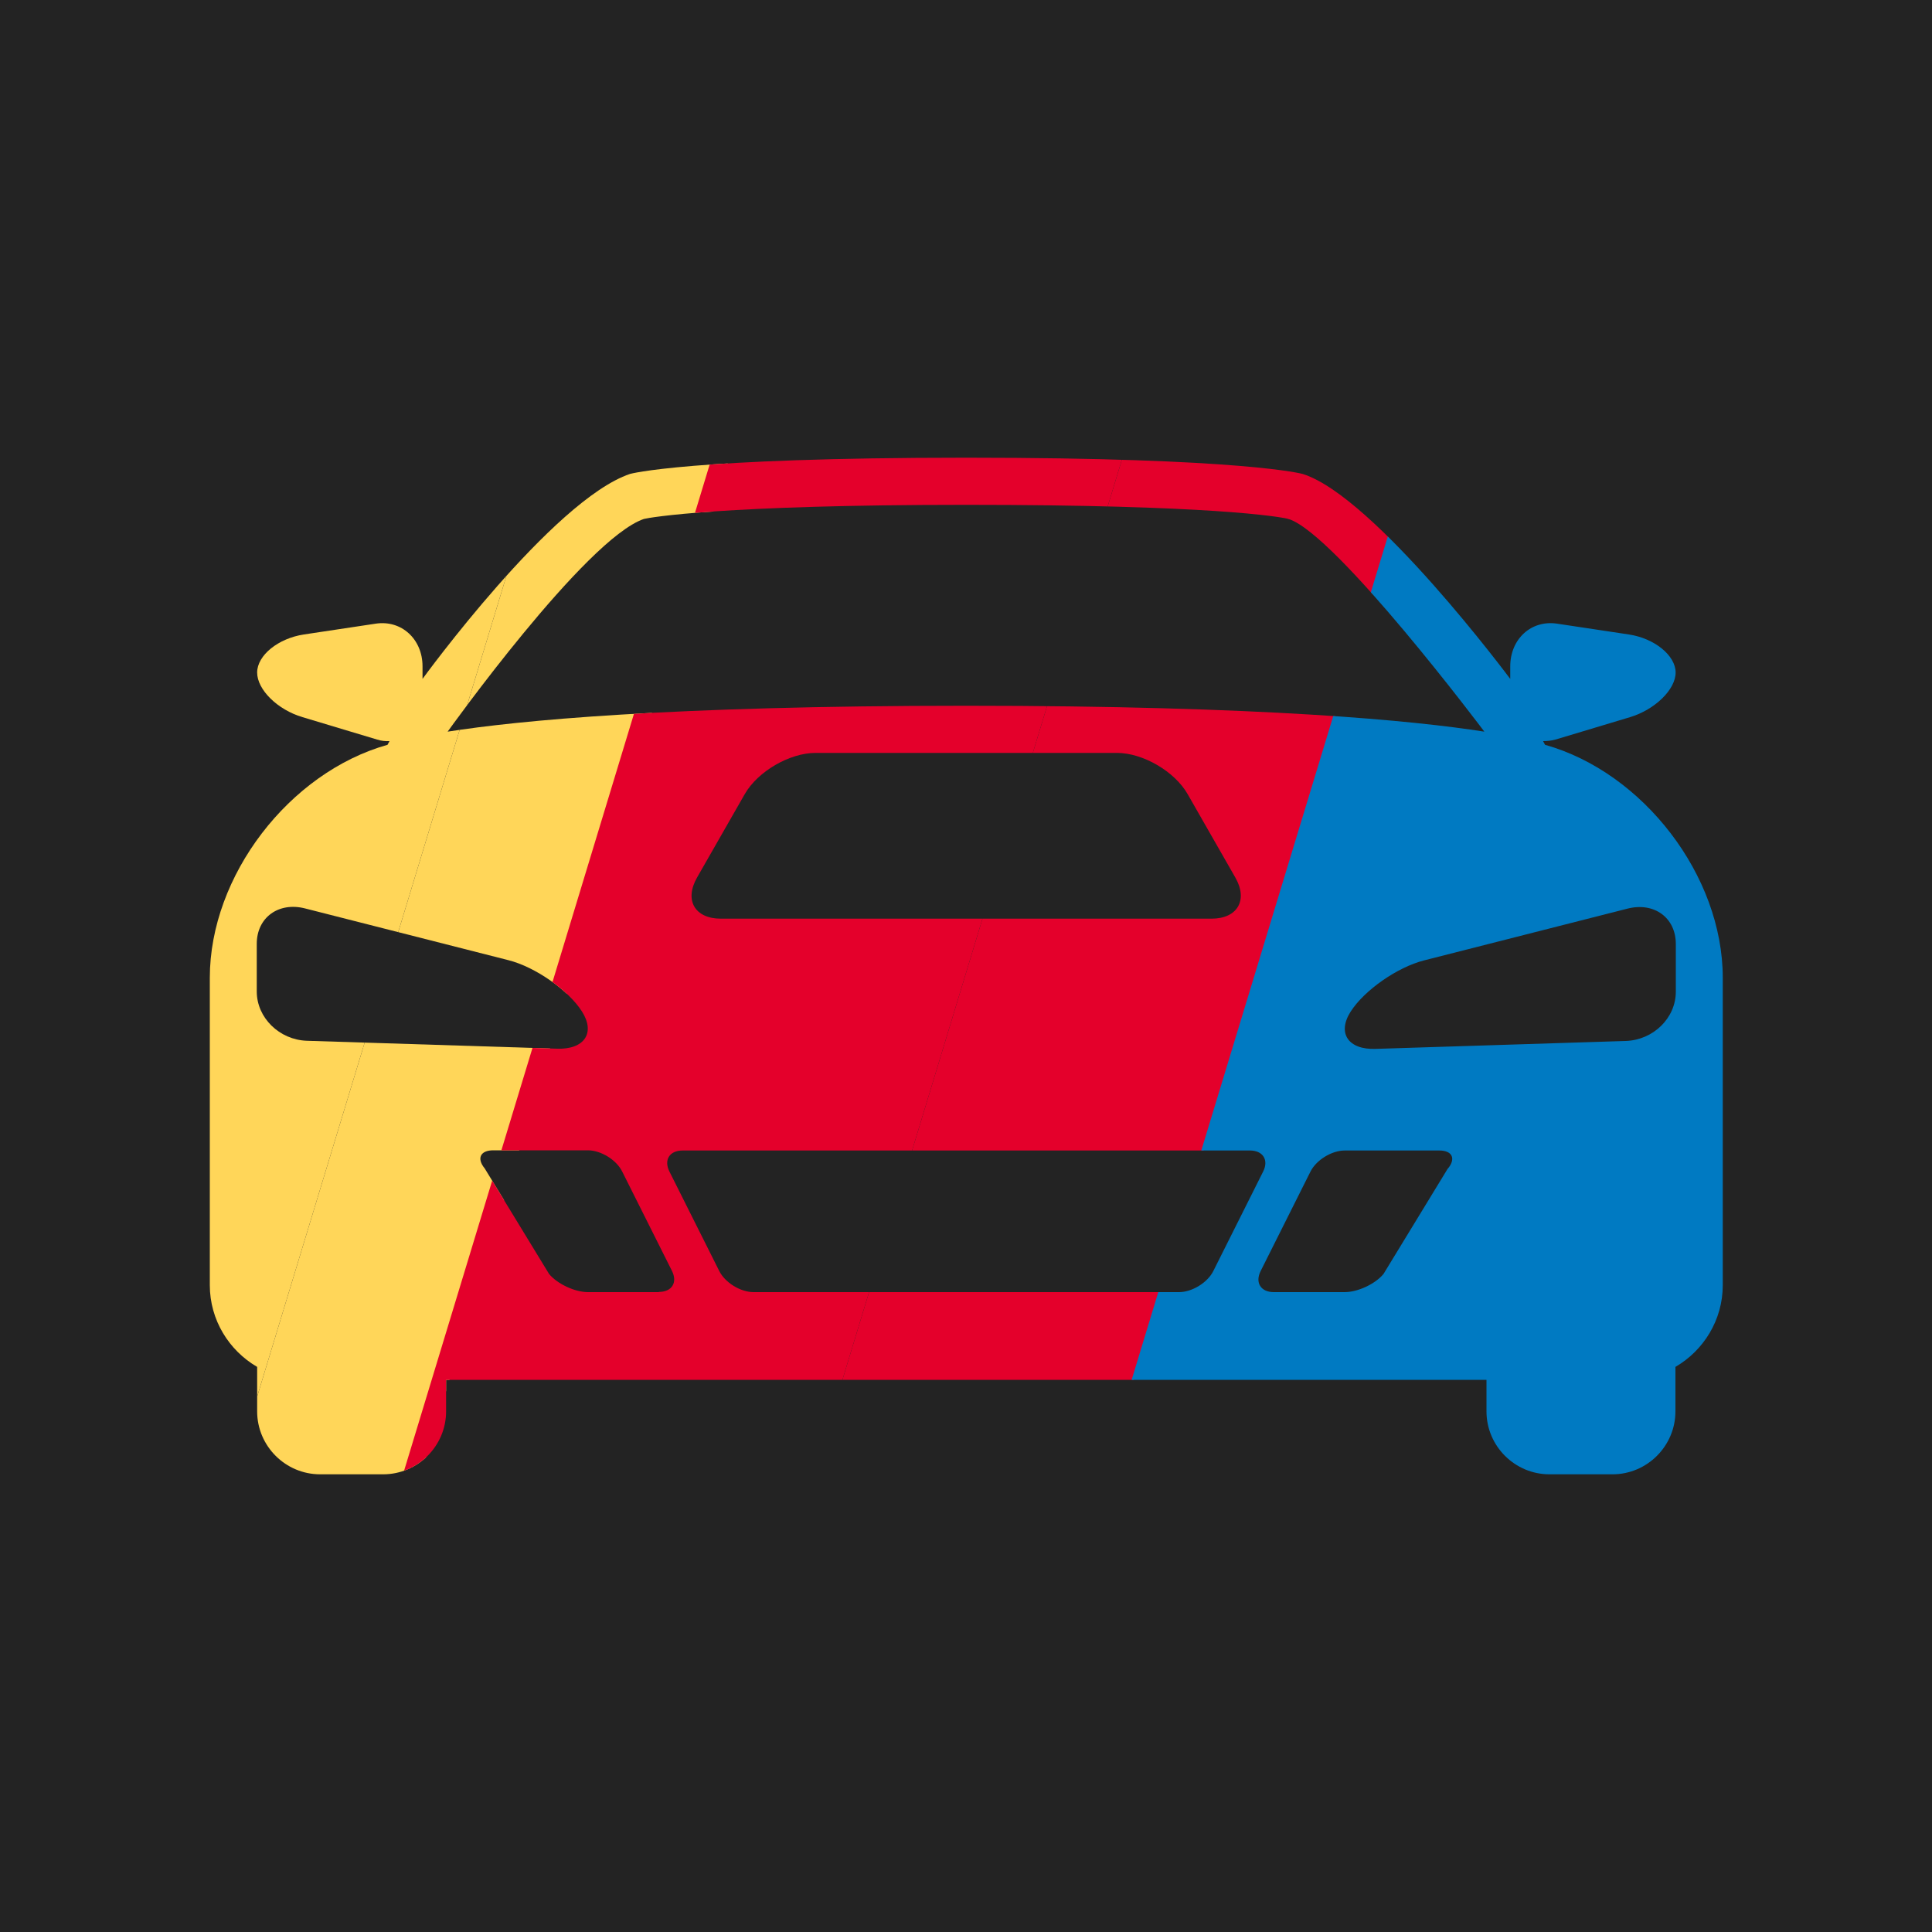 <?xml version="1.0" encoding="UTF-8"?><svg id="uuid-51257a82-c0c8-49e2-ab80-5e5ea9477755" xmlns="http://www.w3.org/2000/svg" xmlns:xlink="http://www.w3.org/1999/xlink" viewBox="0 0 100 100"><defs><style>.uuid-1093916e-3906-4ead-817e-e6b3176c7137{fill:none;}.uuid-1093916e-3906-4ead-817e-e6b3176c7137,.uuid-8428f382-85d8-4aff-85ed-982b89ad7108,.uuid-239a6709-4b6c-4bcf-922f-aa98d3d83ff1,.uuid-9fd392f7-10a5-472b-b721-ceb40e6924fc,.uuid-c40913ca-37d2-4e34-8ab0-d6eae506c033{stroke-width:0px;}.uuid-6877a15c-f8d6-4008-acfc-c6294aca8eb1{clip-path:url(#uuid-36314acb-fb9a-4c5b-9ecd-01324ffbe74c);}.uuid-8428f382-85d8-4aff-85ed-982b89ad7108{fill:#232323;}.uuid-239a6709-4b6c-4bcf-922f-aa98d3d83ff1{fill:#e4002b;}.uuid-9fd392f7-10a5-472b-b721-ceb40e6924fc{fill:#ffd659;}.uuid-c40913ca-37d2-4e34-8ab0-d6eae506c033{fill:#007ac2;}</style><clipPath id="uuid-36314acb-fb9a-4c5b-9ecd-01324ffbe74c"><path class="uuid-1093916e-3906-4ead-817e-e6b3176c7137" d="m79.97,38.55l-.1-.19c.2,0,.42-.02.64-.08l3.86-1.16c1.29-.39,2.36-1.43,2.36-2.31s-1.09-1.77-2.42-1.97l-3.72-.56c-1.33-.2-2.42.79-2.42,2.21v.65s-7.04-9.46-10.75-10.61c0,0-3.03-.84-17.41-.84s-17.41.84-17.4.84c-4.01,1.35-10.74,10.61-10.74,10.61v-.65c0-1.41-1.09-2.41-2.42-2.21l-3.72.56c-1.33.2-2.42,1.08-2.42,1.97s1.06,1.93,2.35,2.31l3.86,1.16c.22.07.43.09.64.08l-.1.19c-5.09,1.43-9.2,6.78-9.2,12.06v15.91c0,1.8.99,3.38,2.45,4.23v2.3c0,1.8,1.47,3.26,3.26,3.26h3.26c1.8,0,3.26-1.47,3.26-3.26v-1.63h53.85v1.63c0,1.8,1.47,3.26,3.26,3.26h3.26c1.8,0,3.26-1.47,3.26-3.26v-2.3c1.46-.85,2.45-2.43,2.45-4.23v-15.91c0-5.28-4.11-10.63-9.2-12.06Zm-46.64-11.69c.32-.08,4.03-.73,16.68-.73s16.16.61,16.64.72l.09.04-.05-.03s0,0,0,0c2.45.76,10.14,11.01,10.14,11.01-3.64-.57-11.41-1.34-26.83-1.34s-23.2.77-26.83,1.34c0,0,7.13-9.98,10.16-11.01Zm29.38,20.69h-25.4c-1.35,0-1.9-.96-1.23-2.13l2.47-4.32c.67-1.17,2.32-2.13,3.66-2.13h15.6c1.35,0,2.99.96,3.66,2.13l2.47,4.32c.67,1.17.11,2.13-1.23,2.13Zm-46.83,6.32c-1.42-.05-2.59-1.19-2.59-2.55v-2.47c0-1.36,1.13-2.18,2.5-1.83l10.53,2.68c1.38.35,3.09,1.54,3.8,2.65.71,1.11.13,1.98-1.29,1.93l-12.95-.41Zm18.22,13.01h-3.67c-.67,0-1.58-.42-2.01-.94l-3.33-5.46c-.43-.52-.23-.94.44-.94h4.9c.67,0,1.47.49,1.77,1.09l2.58,5.15c.3.6,0,1.09-.68,1.09Zm26.93,0h-22.03c-.67,0-1.47-.49-1.77-1.09l-2.58-5.15c-.3-.6,0-1.09.68-1.09h29.37c.67,0,.98.49.68,1.09l-2.58,5.15c-.3.6-1.1,1.09-1.77,1.09Zm13.91-6.4l-3.33,5.46c-.43.52-1.33.94-2.01.94h-3.67c-.67,0-.98-.49-.68-1.09l2.58-5.15c.3-.6,1.1-1.09,1.77-1.09h4.9c.67,0,.87.42.44.94Zm11.8-9.15c0,1.36-1.16,2.5-2.59,2.55l-12.95.41c-1.42.05-2-.82-1.29-1.93.71-1.11,2.42-2.3,3.8-2.65l10.53-2.68c1.38-.35,2.5.47,2.5,1.83v2.47Z"/></clipPath></defs><rect class="uuid-8428f382-85d8-4aff-85ed-982b89ad7108" x="0" y="0" width="100" height="100"/><g class="uuid-6877a15c-f8d6-4008-acfc-c6294aca8eb1"><polygon class="uuid-9fd392f7-10a5-472b-b721-ceb40e6924fc" points="28.51 22.24 12.87 22.24 -3.94 77.59 11.7 77.59 28.51 22.24"/><polygon class="uuid-9fd392f7-10a5-472b-b721-ceb40e6924fc" points="38.2 22.24 28.51 22.24 11.7 77.59 21.39 77.59 38.2 22.24"/><polygon class="uuid-239a6709-4b6c-4bcf-922f-aa98d3d83ff1" points="58.54 22.24 37.28 22.24 20.47 77.59 41.73 77.59 58.54 22.24"/><polygon class="uuid-239a6709-4b6c-4bcf-922f-aa98d3d83ff1" points="73.63 22.24 58.54 22.24 41.73 77.59 56.82 77.59 73.63 22.24"/><polygon class="uuid-c40913ca-37d2-4e34-8ab0-d6eae506c033" points="104.46 22.24 73.51 22.24 56.7 77.59 87.65 77.59 104.46 22.24"/></g></svg>